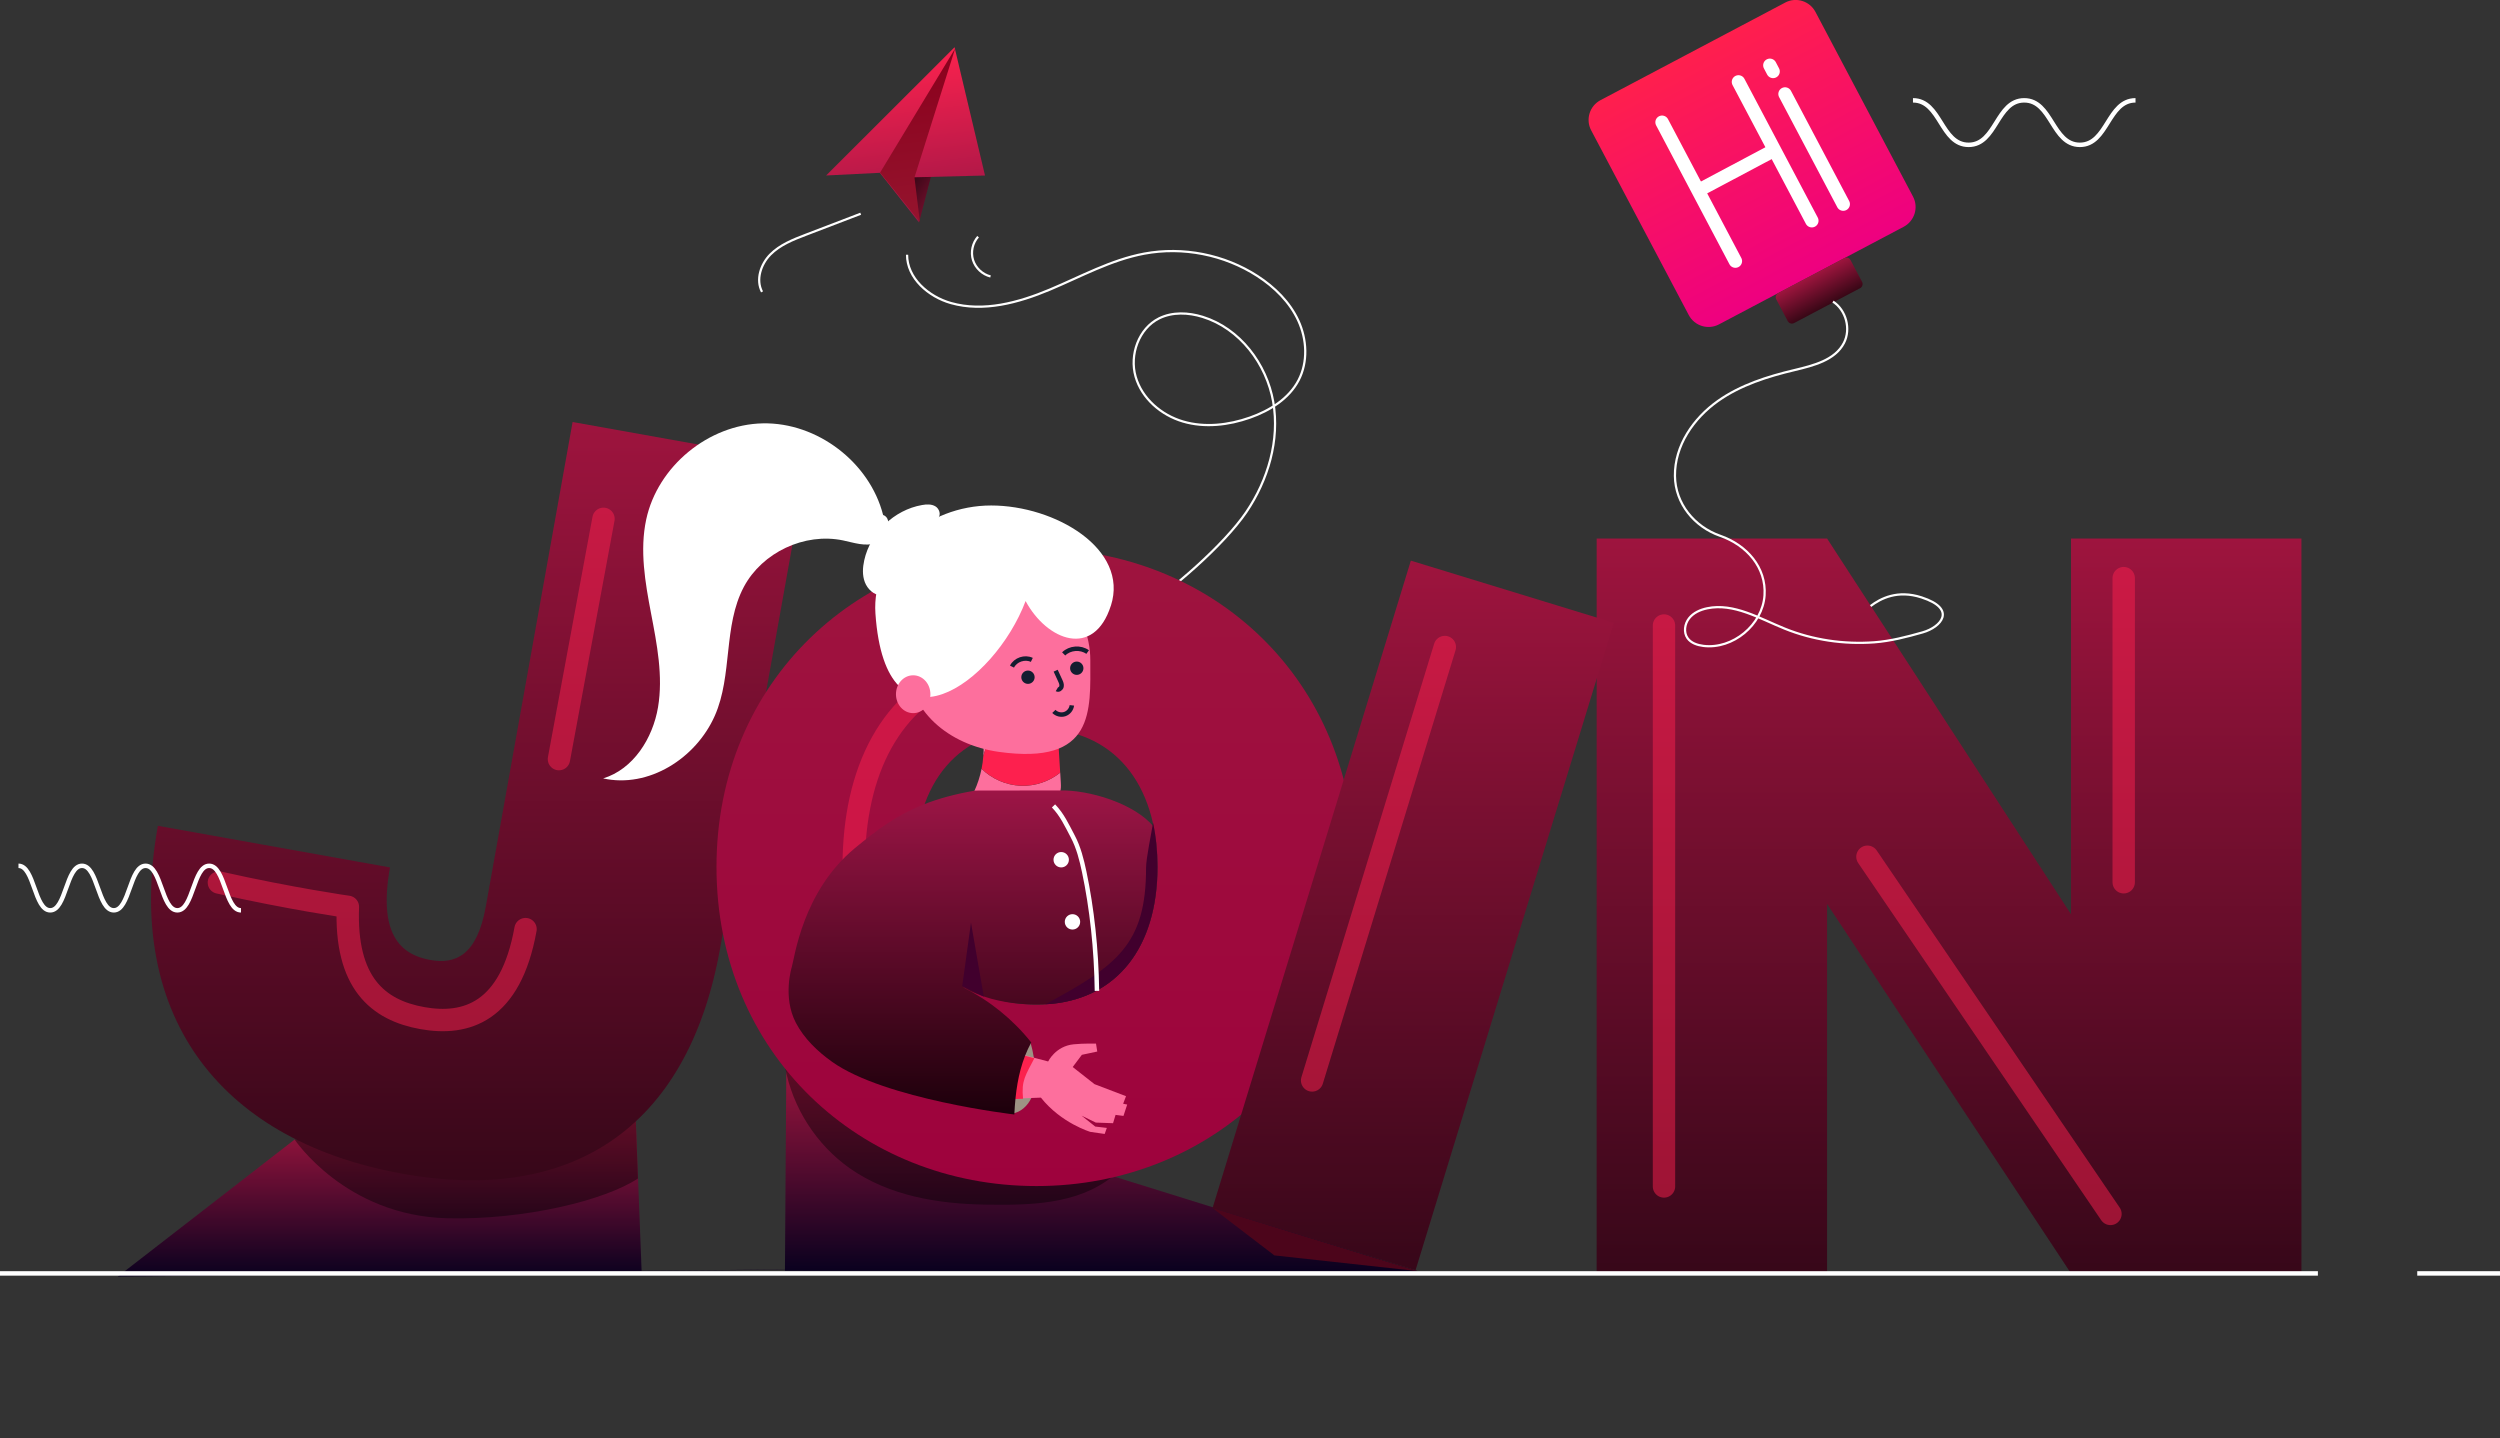 <?xml version="1.0" encoding="UTF-8"?>
<svg xmlns="http://www.w3.org/2000/svg" xmlns:xlink="http://www.w3.org/1999/xlink" viewBox="0 0 558.87 321.5">
  <rect x="0" y="0" width="558.87" height="321.5" fill="#333333" stroke="none"/>
  <defs>
    <style>
      .cls-1 {
        stroke-width: 3px;
      }

      .cls-1, .cls-2, .cls-3, .cls-4, .cls-5, .cls-6 {
        fill: none;
      }

      .cls-1, .cls-3, .cls-4 {
        stroke: #fff;
      }

      .cls-1, .cls-5 {
        stroke-linecap: round;
        stroke-linejoin: round;
      }

      .cls-2, .cls-7, .cls-8, .cls-9, .cls-10, .cls-11, .cls-12, .cls-13, .cls-14, .cls-15, .cls-16, .cls-17, .cls-18, .cls-19, .cls-20, .cls-21, .cls-22, .cls-23, .cls-24, .cls-25, .cls-26, .cls-27 {
        stroke-width: 0px;
      }

      .cls-3 {
        stroke-width: .5px;
      }

      .cls-3, .cls-4, .cls-6 {
        stroke-miterlimit: 10;
      }

      .cls-7 {
        fill: url(#linear-gradient);
      }

      .cls-8 {
        fill: url(#linear-gradient-11);
      }

      .cls-9 {
        fill: url(#linear-gradient-12);
      }

      .cls-10 {
        fill: url(#linear-gradient-10);
      }

      .cls-11 {
        fill: rgba(0, 0, 0, .4);
      }

      .cls-28 {
        mix-blend-mode: overlay;
      }

      .cls-12 {
        fill: #4c051b;
      }

      .cls-13 {
        fill: #fd204e;
      }

      .cls-14 {
        fill: #fd6f9d;
      }

      .cls-15 {
        fill: #fb224e;
      }

      .cls-16 {
        fill: url(#linear-gradient-4);
      }

      .cls-17 {
        fill: url(#linear-gradient-2);
      }

      .cls-18 {
        fill: url(#linear-gradient-3);
      }

      .cls-19 {
        fill: url(#linear-gradient-8);
      }

      .cls-20 {
        fill: url(#linear-gradient-9);
      }

      .cls-21 {
        fill: url(#linear-gradient-7);
      }

      .cls-22 {
        fill: url(#linear-gradient-5);
      }

      .cls-23 {
        fill: url(#linear-gradient-6);
      }

      .cls-24 {
        fill: #141d30;
      }

      .cls-29, .cls-5 {
        isolation: isolate;
      }

      .cls-5 {
        opacity: .5;
        stroke: #fd204e;
        stroke-width: 5px;
      }

      .cls-25 {
        fill: #9d9384;
      }

      .cls-26 {
        fill: #fff;
      }

      .cls-6 {
        stroke: #141d30;
      }

      .cls-27 {
        fill: #41002d;
      }
    </style>
    <linearGradient id="linear-gradient" x1="148.58" y1="17.32" x2="148.58" y2="-17.43" gradientTransform="translate(0 267.95) scale(1 -1)" gradientUnits="userSpaceOnUse">
      <stop offset="0" stop-color="#9e153e"/>
      <stop offset="1" stop-color="#0a011f"/>
    </linearGradient>
    <linearGradient id="linear-gradient-2" x1="107.07" y1="173.61" x2="107.07" y2="4.1" gradientTransform="translate(0 267.95) scale(1 -1)" gradientUnits="userSpaceOnUse">
      <stop offset="0" stop-color="#9e143e"/>
      <stop offset="1" stop-color="#370719"/>
    </linearGradient>
    <linearGradient id="linear-gradient-3" x1="246.21" y1="30.03" x2="246.21" y2="-16.21" xlink:href="#linear-gradient"/>
    <linearGradient id="linear-gradient-4" x1="231.52" y1="145.3" x2="231.52" y2="2.81" gradientTransform="translate(0 267.95) scale(1 -1)" gradientUnits="userSpaceOnUse">
      <stop offset="0" stop-color="#9e143e"/>
      <stop offset="1" stop-color="#9e023d"/>
    </linearGradient>
    <linearGradient id="linear-gradient-5" x1="435.71" y1="147.56" x2="435.71" y2="-16.72" xlink:href="#linear-gradient-2"/>
    <linearGradient id="linear-gradient-6" x1="315.92" y1="142.62" x2="315.92" y2="-16.01" xlink:href="#linear-gradient-2"/>
    <linearGradient id="linear-gradient-7" x1="217.52" y1="91.26" x2="217.52" y2="18.81" gradientTransform="translate(0 267.95) scale(1 -1)" gradientUnits="userSpaceOnUse">
      <stop offset="0" stop-color="#9d1546"/>
      <stop offset="1" stop-color="#1c000b"/>
    </linearGradient>
    <linearGradient id="linear-gradient-8" x1="378.4" y1="256.47" x2="404.93" y2="206.34" gradientTransform="translate(0 267.95) scale(1 -1)" gradientUnits="userSpaceOnUse">
      <stop offset="0" stop-color="#ff1f4d"/>
      <stop offset="1" stop-color="#ee0080"/>
    </linearGradient>
    <linearGradient id="linear-gradient-9" x1="404.91" y1="206.35" x2="408.45" y2="199.64" gradientTransform="translate(0 267.95) scale(1 -1)" gradientUnits="userSpaceOnUse">
      <stop offset="0" stop-color="#9e153e"/>
      <stop offset="1" stop-color="#380716"/>
    </linearGradient>
    <linearGradient id="linear-gradient-10" x1="212.58" y1="219.49" x2="202.68" y2="226.34" xlink:href="#linear-gradient-9"/>
    <linearGradient id="linear-gradient-11" x1="199.16" y1="255.65" x2="203.74" y2="218.04" gradientTransform="translate(0 267.95) scale(1 -1)" gradientUnits="userSpaceOnUse">
      <stop offset="0" stop-color="#fb224e"/>
      <stop offset="1" stop-color="#9d1546"/>
    </linearGradient>
    <linearGradient id="linear-gradient-12" x1="203.59" y1="255.88" x2="208.12" y2="218.66" gradientTransform="translate(0 267.95) scale(1 -1)" gradientUnits="userSpaceOnUse">
      <stop offset="0" stop-color="#8a001c"/>
      <stop offset="1" stop-color="#95142e"/>
    </linearGradient>
  </defs>
  <g class="cls-29">
    <g id="Layer_2" data-name="Layer 2">
      <g id="Layer_1-2" data-name="Layer 1">
        <g>
          <path class="cls-7" d="M143.43,284.09l-1.29-33.46s-24.63,15.15-76.28,4.11l-39.54,30.64,244.51-2.57"/>
          <g class="cls-28">
            <path class="cls-11" d="M65.86,254.74s11.34,17.03,34.09,17.6c17.33.43,35.43-4.06,42.66-8.9l-.47-12.8-76.28,4.11h0Z"/>
          </g>
          <path class="cls-17" d="M128.01,94.34l52.37,9.38-19.4,108.29c-7.34,40.99-33.94,57.02-70.9,50.4-39.34-7.05-62.68-33.73-54.79-77.8l51.89,9.3c-2.63,14.69,2.14,19.46,9.01,20.69,5.69,1.02,10.46-1.06,12.41-11.96l19.4-108.29h0Z"/>
          <rect class="cls-2" x="116.17" y="85.58" width="214.8" height="214.8"/>
          <path class="cls-3" d="M254.28,136.74c7.43-4.46,19.47-15.08,24.33-22.26,4.86-7.18,7.5-16.1,6.02-24.63-1.48-8.54-7.5-16.45-15.77-19.01-3.18-.99-6.76-1.15-9.75.33-4.55,2.26-6.65,8.14-5.25,13.03,1.4,4.89,5.74,8.6,10.61,10.03,4.87,1.43,10.18.81,14.97-.88,4.41-1.56,8.7-4.21,10.86-8.36,2.12-4.07,1.86-9.12-.05-13.29s-5.32-7.52-9.17-10.01c-7.39-4.78-16.64-6.61-25.29-4.99-7.43,1.39-14.18,5.14-21.15,8.06-6.97,2.92-14.77,5.04-22.05,2.99-5.04-1.42-9.83-5.58-9.82-10.81"/>
          <path class="cls-18" d="M316.95,284.16l-67.62-21.06s-46.09,9.57-73.54-25.18l-.32,46.17"/>
          <path class="cls-12" d="M284.88,280.64l32.07,3.52-45.89-14.1,13.82,10.58Z"/>
          <g class="cls-28">
            <path class="cls-11" d="M175.5,238.2c-.01.09,0,.19,0,.3,1.64,9.07,6.98,17.41,14.53,22.71,8.78,6.15,19.73,7.91,30.23,8.08,9.64.15,20.54.06,28.42-6.27,7.98-6.4-27.19-15.34-30.15-16.08-8.55-2.13-17.17-3.97-25.81-5.66-3.4-.67-6.8-1.31-10.21-1.92-2.05-.37-5.01-.37-6.74-1.54-.18.09-.26.22-.29.39h.01Z"/>
          </g>
          <path class="cls-16" d="M231.71,265.14c-39.4,0-71.54-29.6-71.54-71.34s32.14-71.15,71.54-71.15,71.15,29.4,71.15,71.15-31.95,71.34-71.15,71.34ZM231.71,224.57c17.44,0,27.05-12.35,27.05-30.77s-9.6-30.97-27.05-30.97-27.24,12.15-27.24,30.97,9.41,30.77,27.24,30.77Z"/>
          <rect class="cls-2" x="314.17" y="86.06" width="119.76" height="235.44"/>
          <path class="cls-22" d="M514.48,120.39v164.28h-51.51l-54.53-82.6v82.6h-51.51V120.39h51.51l54.53,83.99v-83.99h51.51Z"/>
          <path class="cls-5" d="M134.91,115.98l-9.96,53.72"/>
          <path class="cls-5" d="M48.93,197.29c16.49,3.69,28.84,5.43,28.84,5.43-.66,17,6.71,23.1,16.65,24.88,9.74,1.74,19.71-1.24,23.06-19.9"/>
          <path class="cls-5" d="M231.76,147.33c-6.07,0-11.5.94-16.25,2.72-16.22,6.07-24.67,21.94-24.67,43.8,0,12.98,3.11,23.95,9.17,31.94"/>
          <rect class="cls-2" x="227.05" y="89.18" width="161.76" height="230.88"/>
          <path class="cls-23" d="M315.39,125.33l45.38,13.9-44.33,144.73-45.38-13.9,44.33-144.73Z"/>
          <path class="cls-5" d="M293.32,241.53l29.67-96.89"/>
          <path class="cls-5" d="M371.98,265.23v-125.4"/>
          <path class="cls-5" d="M474.75,197.23v-67.99"/>
          <path class="cls-5" d="M471.79,271.37l-54.33-79.85"/>
          <path class="cls-14" d="M218.82,160.31l2.12-.14c.2,2.99-.18,6.02-1.12,8.86.22-2.94-.1-5.92-1-8.72Z"/>
          <path class="cls-14" d="M236.89,177.71s-.13-.05-.24-.09c-2.55,2.4-6.08,3.72-9.58,3.58-3.5-.14-6.92-1.73-9.27-4.33.74-1.6,1.28-3.29,1.63-5.01,2.32,2.28,5.5,3.66,8.75,3.79,3.16.13,6.36-.94,8.83-2.93.04.72.09,1.44.13,2.16.04.78.09,1.59-.23,2.3-.13.28-.08.45-.02.53Z"/>
          <path class="cls-13" d="M237.01,172.72c-2.47,1.99-5.67,3.06-8.83,2.93-3.25-.13-6.43-1.51-8.75-3.79.19-.93.32-1.87.38-2.82h0c.94-2.85,1.32-5.88,1.12-8.87l15.26-1.02c.27,4.52.53,9.05.81,13.57Z"/>
          <path class="cls-14" d="M243.74,147.63c0,11.29,1.08,23.46-20.45,20.45-11.18-1.57-20.45-9.15-20.45-20.45s9.15-20.45,20.45-20.45,20.45,9.15,20.45,20.45Z"/>
          <path class="cls-26" d="M248.33,135.4c-3.8,11.88-14.28,7.84-19.06-1.04-6.97,18.5-31.29,36-33.57,2.79-.91-13.3,11.58-24.15,25.87-24.15s30.84,9.7,26.77,22.4h-.01Z"/>
          <path class="cls-14" d="M204.14,159.42c2.13,0,3.85-1.89,3.85-4.23s-1.72-4.23-3.85-4.23-3.85,1.89-3.85,4.23,1.72,4.23,3.85,4.23Z"/>
          <path class="cls-26" d="M209.7,115.83c.72-.74.3-2.09-.58-2.63-.88-.54-1.99-.48-3.01-.3-6.22,1.09-11.54,6.18-12.91,12.34-.36,1.62-.46,3.35.13,4.9.59,1.55,1.99,2.86,3.64,2.99"/>
          <path class="cls-26" d="M197.41,115.1c-3.01-11.77-14.73-20.7-26.88-20.46-12.15.24-23.52,9.6-26.07,21.48-1.48,6.9-.24,14.06,1.08,20.99,1.32,6.93,2.73,14.03,1.56,20.99-1.17,6.96-5.52,13.86-12.27,15.91,10.17,2.26,20.77-4.48,24.97-14.02,3.99-9.06,1.84-20.06,6.49-28.8,4.11-7.71,13.57-12.16,22.13-10.39,2.46.51,5.05,1.46,7.4.57,2.35-.89,3.97-5.43,1.6-6.25v-.02Z"/>
          <path class="cls-6" d="M237.78,146.18c1.38-1.37,3.78-1.55,5.36-.41"/>
          <path class="cls-6" d="M226.23,149.02c.77-1.55,2.88-2.26,4.43-1.5"/>
          <path class="cls-24" d="M229.8,152.88c.82,0,1.49-.67,1.49-1.49s-.67-1.49-1.49-1.49-1.49.67-1.49,1.49.67,1.49,1.49,1.49Z"/>
          <path class="cls-24" d="M240.71,150.87c.82,0,1.49-.67,1.49-1.49s-.67-1.49-1.49-1.49-1.49.67-1.49,1.49.67,1.49,1.49,1.49Z"/>
          <path class="cls-6" d="M235.99,149.93l1.01,2.19c.2.43.4.89.3,1.35s-.64.85-1.04.61"/>
          <path class="cls-25" d="M226.49,246.87c-.06.69-.13,1.37-.19,2.06,1.89-.28,3.46-1.75,4.26-3.49.8-1.74.94-3.71.88-5.62-.08-2.31-.45-4.61-1.09-6.83-.7,0-1.41.28-1.94.74-.53.46-.92,1.07-1.26,1.68-1.83,3.31-2.34,7.32-1.4,10.98.1.38.37.63.73.47h0Z"/>
          <path class="cls-14" d="M220.85,233.75l13.46,3.54s1.66-3.45,5.72-3.84c2.32-.23,4.98-.15,4.98-.15l.28,1.77-3.44.73-2.05,2.73,4.87,3.83,7.05,2.69-.64,1.69.9.18-.83,2.54-1.77-.23-.56,1.86-3.86-.14-3.18-1.55,3.06,2.44,2.59.3-.48,1.35-3.2-.46s-6.5-1.92-11.06-7.66l-15.25.58,3.41-12.21h0Z"/>
          <path class="cls-15" d="M217.35,246.03l3.41-12.21,10.47,2.75c-1.95,3.82-2.95,4.93-2.53,9.06l-11.36.4h0Z"/>
          <path class="cls-6" d="M239.61,157.68c-.1.88-.75,1.67-1.58,1.95-.83.28-1.83.04-2.44-.6"/>
          <path class="cls-21" d="M258.76,193.8c0,16.61-7.81,28.29-22.15,30.42-.06,0-.13.02-.2.03-3,.47-13.26,1.01-20.96-3.52-.02,0-.04.02-.06.03,5.86,2.93,11.07,7.15,15.14,12.28-2.12,3.92-3.06,8.06-3.51,12.41-.12,1.21-.21,2.44-.27,3.69,0,0-28.95-3.36-40.76-11.79-3.26-2.33-6.22-5.17-8.08-8.72-3.01-5.78-.91-12.45-.91-12.45.61-1.93,2.36-16.85,14.06-26.54,4.96-4.11,9.35-7.43,15.57-9.87,3.2-1.25,6.88-2.27,11.37-3.04l18.82-.03c6.51-.18,16.76,2.85,21.12,8.15.55,2.77.82,5.76.82,8.95Z"/>
          <path class="cls-27" d="M219.93,222.8l-4.83-2.34,1.96-14.21,2.87,16.55Z"/>
          <path class="cls-27" d="M258.76,193.8c0,17.72-8.88,29.82-25.09,30.71,16.15-8.67,22.53-13.46,22.53-30.5,0-2.15,1.22-7.88,1.56-10.06.66,3.03,1,6.32,1,9.85Z"/>
          <path class="cls-4" d="M235.51,180.16c1.95,2.02,2.96,4.3,4.28,6.78,1.32,2.48,2.01,5.24,2.59,7.99,1.7,8.05,2.72,17.25,2.84,26.58"/>
          <path class="cls-26" d="M237.23,193.91c.95,0,1.72-.77,1.72-1.72s-.77-1.72-1.72-1.72-1.72.77-1.72,1.72.77,1.72,1.72,1.72Z"/>
          <path class="cls-26" d="M239.75,207.8c.95,0,1.72-.77,1.72-1.72s-.77-1.72-1.72-1.72-1.72.77-1.72,1.72.77,1.72,1.72,1.72Z"/>
          <path class="cls-4" d="M4.13,193.55c3.55,0,3.55,9.95,7.1,9.95s3.55-9.95,7.1-9.95,3.55,9.95,7.11,9.95,3.55-9.95,7.1-9.95,3.55,9.95,7.11,9.95,3.56-9.95,7.11-9.95,3.56,9.95,7.11,9.95"/>
          <path class="cls-4" d="M427.64,22.43c6.22,0,6.22,9.95,12.44,9.95s6.22-9.95,12.43-9.95,6.22,9.95,12.44,9.95,6.22-9.95,12.44-9.95"/>
          <path class="cls-19" d="M399.07.58l-41.28,21.81c-2.44,1.29-3.38,4.32-2.08,6.76l21.81,41.28c1.29,2.44,4.32,3.38,6.76,2.08l41.28-21.81c2.44-1.29,3.38-4.32,2.09-6.76l-21.81-41.28c-1.29-2.44-4.32-3.38-6.76-2.09Z"/>
          <path class="cls-20" d="M412.28,57.71l-14.76,7.8c-.51.27-.71.91-.44,1.42l2.56,4.85c.27.51.91.71,1.42.44l14.76-7.8c.51-.27.71-.91.44-1.42l-2.57-4.85c-.27-.51-.91-.71-1.42-.44Z"/>
          <path class="cls-1" d="M399.04,21.01l13.01,24.62"/>
          <path class="cls-1" d="M395.65,14.6l.72,1.37"/>
          <path class="cls-1" d="M371.55,27.33l16.39,31.04"/>
          <path class="cls-1" d="M388.63,18.31l16.4,31.03"/>
          <path class="cls-1" d="M379.87,42.47l16-8.5"/>
          <path class="cls-3" d="M409.76,67.42c2.93,1.91,4.05,6.14,2.45,9.24-1.98,3.85-6.8,5.05-11.01,6.06-6.04,1.43-12.1,3.34-17.16,6.92-5.47,3.87-9.69,9.98-9.61,16.77.07,6.15,4.32,11.35,10.12,13.37,5.9,2.06,10.33,7.04,9.91,13.32-.45,6.6-7.11,12.1-13.68,11.29-1.34-.17-2.76-.63-3.54-1.74-.91-1.3-.64-3.17.34-4.42.98-1.25,2.52-1.93,4.07-2.25,5.95-1.23,11.69,2.28,17.32,4.55,6.31,2.55,13.22,3.55,20,3.06,3.66-.27,7.26-1.21,10.82-2.22,4.11-1.16,7.78-5.22-.23-7.82-5.37-1.75-9.17.24-11.39,1.93"/>
          <path class="cls-10" d="M208.18,39.22l-2.73,10.51-1.58-10.49,4.31-.02Z"/>
          <path class="cls-8" d="M184.69,39.22l28.7-28.66,6.81,28.68-15.99.4,1.22,10.07-8.74-11.08-11.99.6Z"/>
          <path class="cls-9" d="M213.51,10.86l-16.77,27.73,8.9,11.01-1.21-9.93,9.09-28.81Z"/>
          <path class="cls-3" d="M192.41,47.78c-4.08,1.56-8.17,3.13-12.25,4.69-2.85,1.09-5.8,2.25-7.95,4.42-2.15,2.17-3.29,5.66-1.86,8.36"/>
          <path class="cls-3" d="M218.65,52.91c-1.24,1.39-1.69,3.45-1.13,5.23.56,1.78,2.1,3.22,3.91,3.66"/>
          <path class="cls-4" d="M518.16,284.67H0M558.87,284.67h-18.5"/>
        </g>
      </g>
    </g>
  </g>
</svg>